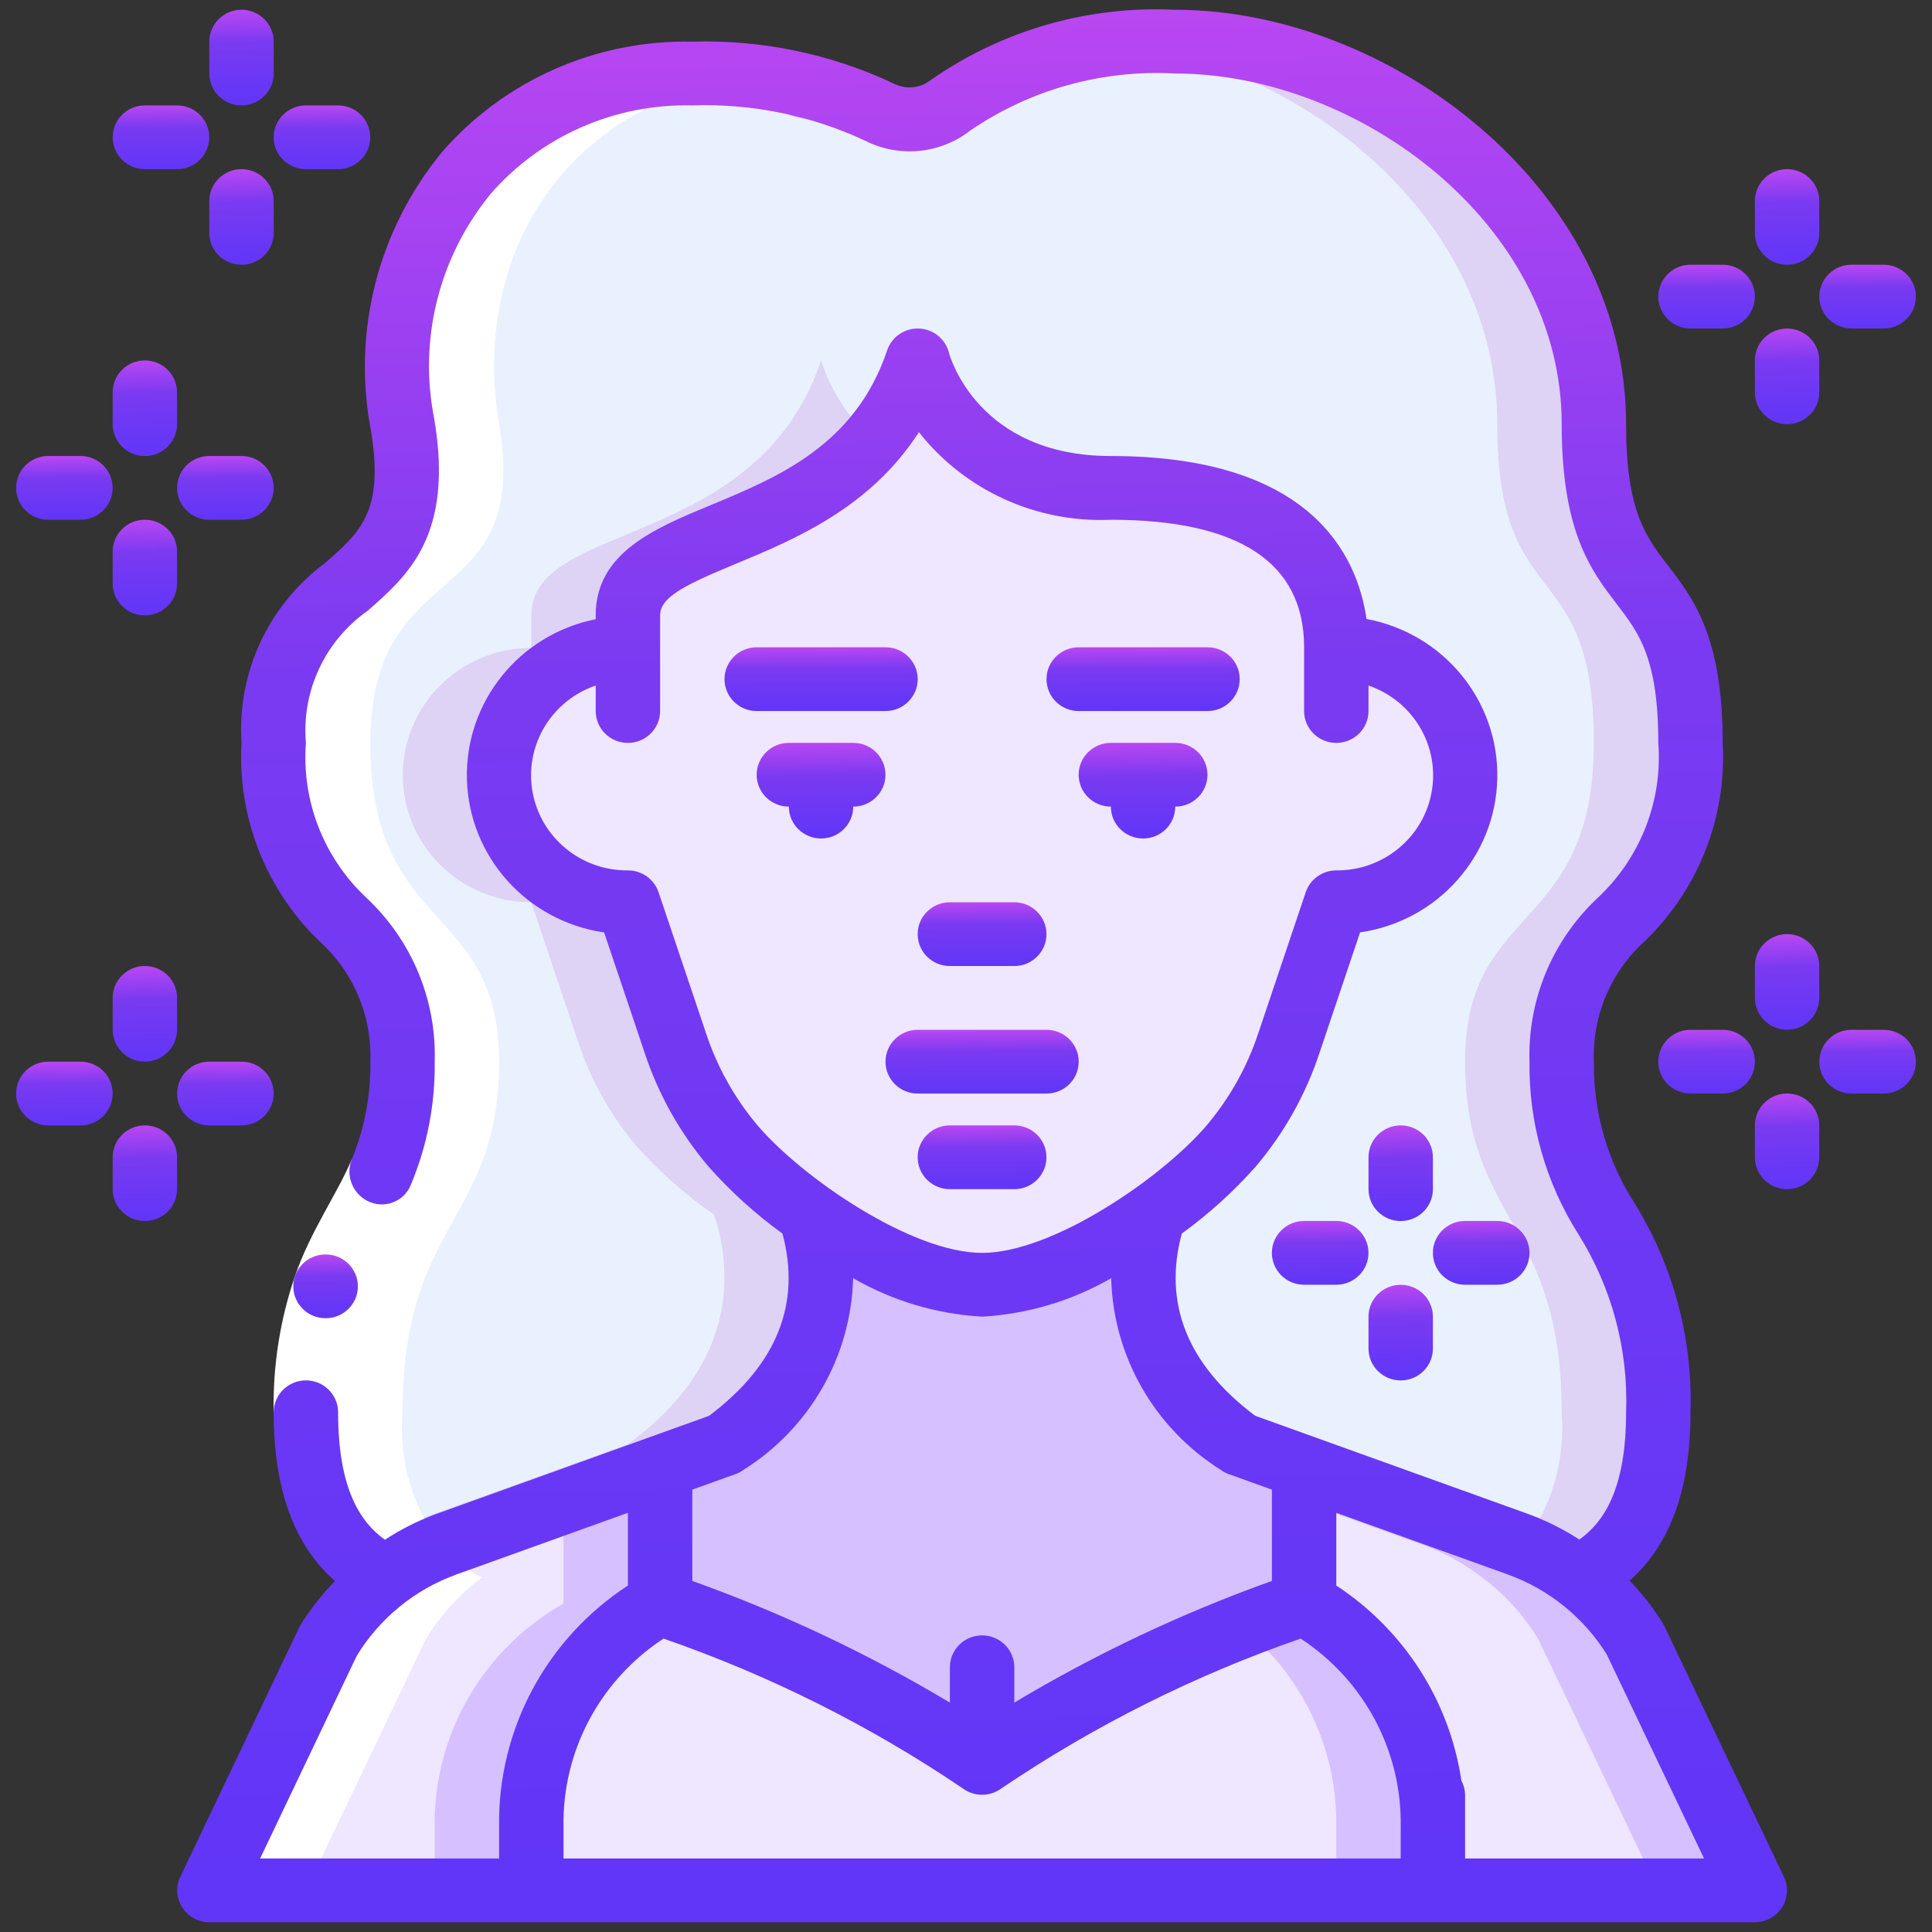<?xml version="1.0" encoding="UTF-8"?>
<svg xmlns="http://www.w3.org/2000/svg" width="99" height="99" viewBox="0 0 99 99" fill="none">
  <rect x="0" y="0" width="99" height="99" fill="#333333" stroke="none"/>
  <g clip-path="url(#clip0_228_7846)">
    <path d="M33.825 75.195V82.17C29.689 84.51 27.162 88.888 27.225 93.603V96.87H10.725L16.863 84.015C17.608 82.779 18.589 81.697 19.75 80.83C20.679 80.116 21.715 79.549 22.819 79.148L33.825 75.195Z" fill="#EFE6FF"></path>
    <path d="M28.875 76.972V82.17C24.739 84.51 22.212 88.888 22.275 93.603V96.87H27.225V93.603C27.162 88.888 29.689 84.51 33.825 82.17V75.195L28.875 76.972Z" fill="#D6C0FF"></path>
    <path d="M73.424 96.87V93.603C73.487 88.888 70.96 84.51 66.824 82.17V75.195L77.83 79.148C78.934 79.549 79.97 80.116 80.899 80.83C82.06 81.697 83.041 82.779 83.786 84.015L89.924 96.87H73.424Z" fill="#EFE6FF"></path>
    <path d="M83.786 84.015C83.041 82.779 82.06 81.697 80.899 80.83C79.97 80.116 78.934 79.549 77.83 79.148L66.824 75.195V76.972L72.88 79.148C73.984 79.549 75.02 80.116 75.949 80.83C77.11 81.697 78.091 82.779 78.836 84.015L84.974 96.87H89.924L83.786 84.015Z" fill="#D6C0FF"></path>
    <path d="M80.023 54.401C80.023 62.567 84.973 62.567 84.973 72.367C84.973 77.12 83.422 79.554 80.898 80.828C79.969 80.114 78.933 79.546 77.829 79.146L66.823 75.193L63.523 74.001C57.93 69.917 58.144 65.213 59.101 62.241C60.573 61.23 61.914 60.046 63.094 58.713C64.406 57.16 65.409 55.376 66.048 53.453L68.473 46.234C72.109 46.234 75.057 43.316 75.057 39.717C75.057 36.118 72.109 33.2 68.473 33.2V33.167C68.473 29.901 66.823 25.001 56.923 25.001C48.673 25.001 47.023 18.467 47.023 18.467C43.723 28.267 32.173 26.634 32.173 31.534V33.2C28.538 33.2 25.59 36.118 25.59 39.717C25.59 43.316 28.538 46.234 32.173 46.234L34.599 53.453C35.238 55.376 36.241 57.16 37.552 58.713C38.733 60.046 40.074 61.23 41.545 62.241C42.502 65.213 42.717 69.917 37.123 74.001L33.823 75.193L22.818 79.146C21.713 79.546 20.678 80.114 19.749 80.828C17.224 79.554 15.673 77.12 15.673 72.367C15.673 62.567 20.623 62.567 20.623 54.401C20.623 46.234 14.023 47.867 14.023 38.067C14.023 28.267 22.273 31.534 20.623 21.734C18.973 11.934 25.573 3.767 35.473 3.767C38.782 3.661 42.069 4.338 45.06 5.744C46.234 6.341 47.652 6.207 48.69 5.401C52.06 3.072 56.119 1.923 60.223 2.134C70.123 2.134 81.673 10.301 81.673 21.734C81.673 31.665 86.623 28.267 86.623 38.067C86.623 47.867 80.023 46.234 80.023 54.401Z" fill="#E9F1FF"></path>
    <path d="M32.175 33.201V31.535C32.175 27.463 40.141 27.882 44.729 22.521C43.49 21.433 42.572 20.033 42.075 18.469C38.775 28.269 27.224 26.635 27.224 31.535V33.201C23.588 33.201 20.641 36.119 20.641 39.718C20.641 43.318 23.588 46.235 27.224 46.235L29.65 53.455C30.289 55.377 31.292 57.162 32.603 58.714C33.784 60.047 35.125 61.232 36.596 62.242C37.553 65.215 37.768 69.919 32.175 74.002L28.875 75.194L17.869 79.147C17.806 79.17 17.75 79.204 17.688 79.229C18.263 79.89 18.964 80.434 19.75 80.829C20.679 80.115 21.714 79.548 22.819 79.147L33.825 75.194L37.124 74.002C42.718 69.919 42.504 65.215 41.547 62.242C40.075 61.232 38.734 60.047 37.553 58.714C36.242 57.162 35.239 55.377 34.6 53.455L32.175 46.235C28.538 46.235 25.591 43.318 25.591 39.718C25.591 36.119 28.538 33.201 32.175 33.201Z" fill="#DED2F5"></path>
    <path d="M40.11 5.744C41.284 6.341 42.701 6.207 43.74 5.401C43.806 5.352 43.888 5.299 43.958 5.249C41.256 4.206 38.372 3.703 35.473 3.767C34.76 3.771 34.047 3.82 33.34 3.913C35.692 4.1 37.988 4.721 40.11 5.744Z" fill="#D6C0FF"></path>
    <path d="M86.623 38.066C86.623 28.266 81.673 31.663 81.673 21.733C81.673 10.3 70.123 2.133 60.223 2.133C59.316 2.136 58.409 2.185 57.506 2.28C66.823 3.381 76.723 11.15 76.723 21.733C76.723 31.663 81.673 28.266 81.673 38.066C81.673 47.866 75.073 46.233 75.073 54.4C75.073 62.566 80.023 62.566 80.023 72.366C80.222 74.82 79.506 77.26 78.01 79.226C79.047 79.617 80.019 80.157 80.898 80.827C83.422 79.553 84.973 77.119 84.973 72.366C84.973 62.566 80.023 62.566 80.023 54.4C80.023 46.233 86.623 47.866 86.623 38.066Z" fill="#DED2F5"></path>
    <path d="M73.424 93.601V96.868H27.224V93.601C27.161 88.886 29.688 84.508 33.824 82.168C39.669 84.145 45.219 86.892 50.324 90.335C55.429 86.892 60.979 84.145 66.824 82.168C70.959 84.508 73.486 88.886 73.424 93.601Z" fill="#EFE6FF"></path>
    <path d="M66.823 82.168C66.823 82.168 65.546 82.591 63.619 83.352C66.744 85.847 68.535 89.627 68.473 93.601V96.868H73.423V93.601C73.486 88.886 70.959 84.508 66.823 82.168Z" fill="#D6C0FF"></path>
    <path d="M75.073 39.718C75.064 43.32 72.112 46.235 68.473 46.235L66.048 53.455C65.408 55.377 64.406 57.162 63.094 58.714C61.914 60.047 60.573 61.232 59.101 62.242C56.579 64.24 53.535 65.486 50.323 65.835C47.789 65.629 45.351 64.779 43.245 63.369C42.667 63.01 42.09 62.634 41.545 62.242C40.074 61.232 38.733 60.047 37.552 58.714C36.24 57.162 35.238 55.377 34.599 53.455L32.173 46.235C28.537 46.235 25.59 43.318 25.59 39.718C25.59 36.119 28.537 33.201 32.173 33.201V31.535C32.173 26.635 43.723 28.269 47.023 18.469C47.023 18.469 48.673 25.002 56.923 25.002C66.823 25.002 68.473 29.902 68.473 33.169V33.201C72.112 33.201 75.064 36.117 75.073 39.718Z" fill="#EFE6FF"></path>
    <path d="M66.824 75.195V82.169C60.979 84.146 55.429 86.893 50.324 90.335C45.219 86.893 39.669 84.146 33.824 82.169V75.195L37.124 74.002C42.718 69.919 42.503 65.215 41.546 62.242C42.091 62.634 42.668 63.01 43.246 63.369C45.352 64.779 47.79 65.629 50.324 65.835C53.535 65.487 56.58 64.24 59.102 62.242C58.145 65.215 57.931 69.919 63.524 74.002L66.824 75.195Z" fill="#D6C0FF"></path>
    <path d="M24.7 80.827C23.917 80.427 23.217 79.884 22.638 79.226C21.142 77.26 20.425 74.82 20.625 72.366C20.625 62.566 25.575 62.566 25.575 54.4C25.575 46.233 18.975 47.866 18.975 38.066C18.975 28.266 27.225 31.533 25.575 21.733C24.09 12.926 29.163 5.073 38.61 3.948C38.562 3.948 38.514 3.931 38.466 3.926C25.974 2.587 18.907 11.53 20.625 21.733C22.275 31.533 14.025 28.266 14.025 38.066C14.025 47.866 20.625 46.233 20.625 54.4C20.625 62.566 15.675 62.566 15.675 72.366C15.476 74.82 16.192 77.26 17.688 79.226C18.267 79.884 18.967 80.427 19.75 80.827C18.589 81.694 17.608 82.775 16.863 84.012L10.725 96.866H15.675L21.813 84.012C22.558 82.775 23.539 81.694 24.7 80.827Z" fill="white"></path>
    <path d="M18.015 59.43L21.054 60.704C20.064 62.95 18.825 64.65 18.224 66.487C17.584 68.382 17.279 70.372 17.323 72.369H14.023C13.978 70.001 14.346 67.643 15.112 65.4C15.906 63.084 17.274 61.189 18.015 59.43Z" fill="white"></path>
    <path d="M53.625 56.036C54.536 56.036 55.275 55.305 55.275 54.403C55.275 53.501 54.536 52.77 53.625 52.77H47.025C46.114 52.77 45.375 53.501 45.375 54.403C45.375 55.305 46.114 56.036 47.025 56.036H53.625Z" fill="url(#paint0_linear_228_7846)"></path>
    <path d="M53.623 59.301C53.623 58.399 52.885 57.668 51.973 57.668H48.673C47.762 57.668 47.023 58.399 47.023 59.301C47.023 60.203 47.762 60.935 48.673 60.935H51.973C52.885 60.935 53.623 60.203 53.623 59.301Z" fill="url(#paint1_linear_228_7846)"></path>
    <path d="M43.723 38.066H40.423C39.512 38.066 38.773 38.798 38.773 39.7C38.773 40.602 39.512 41.333 40.423 41.333C40.423 42.235 41.162 42.966 42.073 42.966C42.985 42.966 43.723 42.235 43.723 41.333C44.635 41.333 45.373 40.602 45.373 39.7C45.373 38.798 44.635 38.066 43.723 38.066Z" fill="url(#paint2_linear_228_7846)"></path>
    <path d="M60.223 38.066H56.923C56.012 38.066 55.273 38.798 55.273 39.7C55.273 40.602 56.012 41.333 56.923 41.333C56.923 42.235 57.662 42.966 58.573 42.966C59.485 42.966 60.223 42.235 60.223 41.333C61.135 41.333 61.873 40.602 61.873 39.7C61.873 38.798 61.135 38.066 60.223 38.066Z" fill="url(#paint3_linear_228_7846)"></path>
    <path d="M48.673 49.501H51.973C52.885 49.501 53.623 48.77 53.623 47.868C53.623 46.966 52.885 46.234 51.973 46.234H48.673C47.762 46.234 47.023 46.966 47.023 47.868C47.023 48.77 47.762 49.501 48.673 49.501Z" fill="url(#paint4_linear_228_7846)"></path>
    <path d="M45.375 36.435C46.286 36.435 47.025 35.703 47.025 34.801C47.025 33.899 46.286 33.168 45.375 33.168H38.775C37.864 33.168 37.125 33.899 37.125 34.801C37.125 35.703 37.864 36.435 38.775 36.435H45.375Z" fill="url(#paint5_linear_228_7846)"></path>
    <path d="M55.275 36.435H61.875C62.786 36.435 63.525 35.703 63.525 34.801C63.525 33.899 62.786 33.168 61.875 33.168H55.275C54.364 33.168 53.625 33.899 53.625 34.801C53.625 35.703 54.364 36.435 55.275 36.435Z" fill="url(#paint6_linear_228_7846)"></path>
    <path d="M89.925 98.501C90.489 98.499 91.013 98.211 91.314 97.739C91.615 97.267 91.651 96.675 91.41 96.17L85.28 83.311C85.255 83.26 85.229 83.213 85.201 83.166C84.714 82.386 84.146 81.66 83.505 80.998C85.589 79.146 86.625 76.309 86.625 72.368C86.744 68.608 85.755 64.895 83.777 61.682C82.371 59.512 81.64 56.98 81.675 54.401C81.582 52.041 82.555 49.763 84.33 48.185C87.051 45.529 88.488 41.844 88.275 38.068C88.275 32.635 86.79 30.693 85.47 28.98C84.315 27.471 83.325 26.167 83.325 21.735C83.325 9.582 71.13 0.501 60.225 0.501C55.755 0.281 51.34 1.55 47.685 4.108C47.151 4.526 46.419 4.597 45.812 4.289C42.589 2.767 39.045 2.028 35.475 2.134C30.559 2.031 25.854 4.108 22.646 7.797C19.378 11.772 18.044 16.97 18.998 22.007C19.701 26.184 18.49 27.244 16.658 28.849C13.751 31.01 12.14 34.476 12.375 38.068C12.163 41.844 13.6 45.529 16.32 48.185C18.095 49.763 19.068 52.041 18.975 54.401C19.007 56.124 18.681 57.836 18.016 59.428C17.709 60.232 18.055 61.137 18.823 61.537C19.227 61.746 19.702 61.774 20.128 61.615C20.555 61.456 20.892 61.124 21.056 60.703C21.891 58.706 22.306 56.562 22.275 54.401C22.373 51.238 21.102 48.184 18.78 46.009C16.591 43.959 15.45 41.043 15.675 38.068C15.447 35.413 16.652 32.837 18.845 31.293C20.912 29.48 23.257 27.427 22.252 21.465C21.435 17.376 22.503 13.139 25.164 9.909C27.749 6.959 31.531 5.305 35.475 5.401C38.522 5.298 41.549 5.913 44.307 7.198C46.05 8.093 48.16 7.898 49.705 6.7C52.783 4.588 56.486 3.556 60.225 3.768C69.572 3.768 80.025 11.444 80.025 21.735C80.025 27.265 81.523 29.223 82.847 30.953C83.985 32.444 84.975 33.733 84.975 38.068C85.2 41.043 84.059 43.959 81.87 46.009C79.548 48.184 78.276 51.238 78.375 54.401C78.332 57.529 79.204 60.602 80.885 63.251C82.594 65.983 83.444 69.156 83.325 72.368C83.325 76.322 82.17 78.001 80.931 78.891C80.135 78.375 79.284 77.946 78.395 77.611L64.317 72.547C60.839 69.934 59.593 66.79 60.558 63.21C61.946 62.204 63.219 61.05 64.353 59.77C65.8 58.061 66.904 56.094 67.606 53.975L69.693 47.778C73.669 47.201 76.643 43.864 76.724 39.886C76.806 35.908 73.972 32.454 70.023 31.717C69.547 28.431 67.165 23.368 56.925 23.368C50.129 23.368 48.675 18.277 48.626 18.071C48.447 17.366 47.821 16.863 47.088 16.835C46.354 16.807 45.691 17.262 45.459 17.952C43.824 22.809 39.889 24.442 36.419 25.883C33.521 27.085 30.525 28.328 30.525 31.535V31.73C26.604 32.514 23.82 35.976 23.926 39.934C24.032 43.893 26.998 47.203 30.956 47.78L33.043 53.977C33.746 56.096 34.852 58.063 36.3 59.772C37.434 61.052 38.707 62.205 40.095 63.211C41.06 66.792 39.815 69.934 36.336 72.549L22.259 77.612C21.368 77.948 20.517 78.38 19.723 78.901C18.48 78.004 17.325 76.325 17.325 72.368C17.325 71.466 16.586 70.734 15.675 70.734C14.764 70.734 14.025 71.466 14.025 72.368C14.025 76.317 15.066 79.158 17.16 81.015C16.483 81.715 15.884 82.485 15.371 83.311L9.24 96.17C8.999 96.675 9.036 97.267 9.336 97.739C9.637 98.211 10.161 98.499 10.725 98.501H89.925ZM34.002 83.965C39.431 85.846 44.586 88.427 49.335 91.641C49.922 92.077 50.728 92.077 51.315 91.641C56.063 88.427 61.219 85.846 66.648 83.965C69.909 86.099 71.842 89.733 71.775 93.601V95.234H28.875V93.601C28.809 89.733 30.742 86.099 34.002 83.965ZM82.335 84.781L87.32 95.234H75.075V91.968C75.071 91.715 75.006 91.467 74.885 91.244C74.279 87.162 71.948 83.528 68.475 81.247V77.519L77.266 80.68C79.374 81.443 81.16 82.888 82.335 84.781ZM38.818 57.668C37.643 56.273 36.747 54.67 36.178 52.944L33.746 45.72C33.521 45.05 32.888 44.599 32.175 44.601C29.765 44.621 27.695 42.91 27.285 40.558C26.875 38.207 28.247 35.908 30.525 35.128V36.434C30.525 37.337 31.264 38.068 32.175 38.068C33.086 38.068 33.825 37.337 33.825 36.434V31.535C33.825 30.604 35.064 29.986 37.694 28.895C40.694 27.65 44.59 26.033 47.086 22.144C49.438 25.129 53.105 26.802 56.925 26.634C63.494 26.634 66.825 28.833 66.825 33.168V36.434C66.825 37.337 67.564 38.068 68.475 38.068C69.386 38.068 70.125 37.337 70.125 36.434V35.128C72.403 35.908 73.775 38.207 73.365 40.558C72.956 42.91 70.885 44.621 68.475 44.601C67.764 44.601 67.134 45.051 66.909 45.718L64.477 52.944C63.906 54.671 63.009 56.274 61.832 57.668C59.565 60.33 53.955 64.201 50.325 64.201C46.695 64.201 41.085 60.33 38.818 57.668ZM37.688 75.537C37.837 75.483 37.977 75.409 38.105 75.316C41.51 73.172 43.614 69.49 43.715 65.496C45.731 66.659 47.996 67.335 50.325 67.468C52.656 67.335 54.922 66.66 56.94 65.496C57.041 69.49 59.145 73.172 62.55 75.316C62.678 75.409 62.818 75.483 62.967 75.537L65.175 76.332V81.011C60.578 82.654 56.157 84.742 51.975 87.246V85.434C51.975 84.532 51.236 83.801 50.325 83.801C49.414 83.801 48.675 84.532 48.675 85.434V87.246C44.493 84.742 40.072 82.654 35.475 81.011V76.332L37.688 75.537ZM18.277 84.855C19.448 82.928 21.25 81.456 23.382 80.681L32.175 77.519V81.247C27.988 83.979 25.5 88.638 25.575 93.601V95.234H13.329L18.277 84.855Z" fill="url(#paint7_linear_228_7846)"></path>
    <path d="M16.688 67.548C15.776 67.552 15.034 66.825 15.029 65.923C15.025 65.021 15.76 64.286 16.671 64.281H16.688C17.599 64.281 18.338 65.013 18.338 65.915C18.338 66.817 17.599 67.548 16.688 67.548Z" fill="url(#paint8_linear_228_7846)"></path>
    <path d="M88.275 52.77H86.625C85.713 52.77 84.975 53.501 84.975 54.403C84.975 55.305 85.713 56.036 86.625 56.036H88.275C89.186 56.036 89.925 55.305 89.925 54.403C89.925 53.501 89.186 52.77 88.275 52.77Z" fill="url(#paint9_linear_228_7846)"></path>
    <path d="M93.224 49.501C93.224 48.599 92.485 47.867 91.574 47.867C90.663 47.867 89.924 48.599 89.924 49.501V51.134C89.924 52.036 90.663 52.767 91.574 52.767C92.485 52.767 93.224 52.036 93.224 51.134V49.501Z" fill="url(#paint10_linear_228_7846)"></path>
    <path d="M96.525 52.77H94.875C93.963 52.77 93.225 53.501 93.225 54.403C93.225 55.305 93.963 56.036 94.875 56.036H96.525C97.436 56.036 98.175 55.305 98.175 54.403C98.175 53.501 97.436 52.77 96.525 52.77Z" fill="url(#paint11_linear_228_7846)"></path>
    <path d="M93.224 59.302V57.669C93.224 56.766 92.485 56.035 91.574 56.035C90.663 56.035 89.924 56.766 89.924 57.669V59.302C89.924 60.204 90.663 60.935 91.574 60.935C92.485 60.935 93.224 60.204 93.224 59.302Z" fill="url(#paint12_linear_228_7846)"></path>
    <path d="M4.124 57.669C5.035 57.669 5.774 56.938 5.774 56.036C5.774 55.134 5.035 54.402 4.124 54.402H2.474C1.563 54.402 0.824 55.134 0.824 56.036C0.824 56.938 1.563 57.669 2.474 57.669H4.124Z" fill="url(#paint13_linear_228_7846)"></path>
    <path d="M9.073 51.133C9.073 50.231 8.335 49.5 7.423 49.5C6.512 49.5 5.773 50.231 5.773 51.133V52.767C5.773 53.669 6.512 54.4 7.423 54.4C8.335 54.4 9.073 53.669 9.073 52.767V51.133Z" fill="url(#paint14_linear_228_7846)"></path>
    <path d="M10.724 57.669H12.374C13.286 57.669 14.024 56.938 14.024 56.036C14.024 55.134 13.286 54.402 12.374 54.402H10.724C9.813 54.402 9.074 55.134 9.074 56.036C9.074 56.938 9.813 57.669 10.724 57.669Z" fill="url(#paint15_linear_228_7846)"></path>
    <path d="M7.423 57.668C6.512 57.668 5.773 58.399 5.773 59.301V60.935C5.773 61.837 6.512 62.568 7.423 62.568C8.335 62.568 9.073 61.837 9.073 60.935V59.301C9.073 58.399 8.335 57.668 7.423 57.668Z" fill="url(#paint16_linear_228_7846)"></path>
    <path d="M2.474 23.367C1.563 23.367 0.824 24.099 0.824 25C0.824 25.903 1.563 26.634 2.474 26.634H4.124C5.035 26.634 5.774 25.903 5.774 25C5.774 24.099 5.035 23.367 4.124 23.367H2.474Z" fill="url(#paint17_linear_228_7846)"></path>
    <path d="M5.773 21.735C5.773 22.637 6.512 23.369 7.423 23.369C8.335 23.369 9.073 22.637 9.073 21.735V20.102C9.073 19.2 8.335 18.469 7.423 18.469C6.512 18.469 5.773 19.2 5.773 20.102V21.735Z" fill="url(#paint18_linear_228_7846)"></path>
    <path d="M12.374 23.367H10.724C9.813 23.367 9.074 24.099 9.074 25C9.074 25.903 9.813 26.634 10.724 26.634H12.374C13.286 26.634 14.024 25.903 14.024 25C14.024 24.099 13.286 23.367 12.374 23.367Z" fill="url(#paint19_linear_228_7846)"></path>
    <path d="M5.773 29.899C5.773 30.802 6.512 31.533 7.423 31.533C8.335 31.533 9.073 30.802 9.073 29.899V28.266C9.073 27.364 8.335 26.633 7.423 26.633C6.512 26.633 5.773 27.364 5.773 28.266V29.899Z" fill="url(#paint20_linear_228_7846)"></path>
    <path d="M88.275 13.566H86.625C85.713 13.566 84.975 14.298 84.975 15.2C84.975 16.102 85.713 16.833 86.625 16.833H88.275C89.186 16.833 89.925 16.102 89.925 15.2C89.925 14.298 89.186 13.566 88.275 13.566Z" fill="url(#paint21_linear_228_7846)"></path>
    <path d="M93.224 10.301C93.224 9.399 92.485 8.668 91.574 8.668C90.663 8.668 89.924 9.399 89.924 10.301V11.935C89.924 12.837 90.663 13.568 91.574 13.568C92.485 13.568 93.224 12.837 93.224 11.935V10.301Z" fill="url(#paint22_linear_228_7846)"></path>
    <path d="M96.525 13.566H94.875C93.963 13.566 93.225 14.298 93.225 15.2C93.225 16.102 93.963 16.833 94.875 16.833H96.525C97.436 16.833 98.175 16.102 98.175 15.2C98.175 14.298 97.436 13.566 96.525 13.566Z" fill="url(#paint23_linear_228_7846)"></path>
    <path d="M93.224 18.469C93.224 17.567 92.485 16.836 91.574 16.836C90.663 16.836 89.924 17.567 89.924 18.469V20.103C89.924 21.005 90.663 21.736 91.574 21.736C92.485 21.736 93.224 21.005 93.224 20.103V18.469Z" fill="url(#paint24_linear_228_7846)"></path>
    <path d="M9.073 5.402H7.423C6.512 5.402 5.773 6.134 5.773 7.036C5.773 7.938 6.512 8.669 7.423 8.669H9.073C9.985 8.669 10.723 7.938 10.723 7.036C10.723 6.134 9.985 5.402 9.073 5.402Z" fill="url(#paint25_linear_228_7846)"></path>
    <path d="M12.375 0.5C11.463 0.5 10.725 1.231 10.725 2.133V3.767C10.725 4.669 11.463 5.4 12.375 5.4C13.286 5.4 14.025 4.669 14.025 3.767V2.133C14.025 1.231 13.286 0.5 12.375 0.5Z" fill="url(#paint26_linear_228_7846)"></path>
    <path d="M15.673 8.669H17.323C18.235 8.669 18.973 7.938 18.973 7.036C18.973 6.134 18.235 5.402 17.323 5.402H15.673C14.762 5.402 14.023 6.134 14.023 7.036C14.023 7.938 14.762 8.669 15.673 8.669Z" fill="url(#paint27_linear_228_7846)"></path>
    <path d="M10.725 11.935C10.725 12.837 11.463 13.568 12.375 13.568C13.286 13.568 14.025 12.837 14.025 11.935V10.301C14.025 9.399 13.286 8.668 12.375 8.668C11.463 8.668 10.725 9.399 10.725 10.301V11.935Z" fill="url(#paint28_linear_228_7846)"></path>
    <path d="M68.474 62.566H66.824C65.913 62.566 65.174 63.298 65.174 64.2C65.174 65.102 65.913 65.833 66.824 65.833H68.474C69.385 65.833 70.124 65.102 70.124 64.2C70.124 63.298 69.385 62.566 68.474 62.566Z" fill="url(#paint29_linear_228_7846)"></path>
    <path d="M73.425 59.301C73.425 58.399 72.686 57.668 71.775 57.668C70.864 57.668 70.125 58.399 70.125 59.301V60.935C70.125 61.837 70.864 62.568 71.775 62.568C72.686 62.568 73.425 61.837 73.425 60.935V59.301Z" fill="url(#paint30_linear_228_7846)"></path>
    <path d="M75.074 65.833H76.724C77.635 65.833 78.374 65.102 78.374 64.2C78.374 63.298 77.635 62.566 76.724 62.566H75.074C74.163 62.566 73.424 63.298 73.424 64.2C73.424 65.102 74.163 65.833 75.074 65.833Z" fill="url(#paint31_linear_228_7846)"></path>
    <path d="M71.775 70.736C72.686 70.736 73.425 70.005 73.425 69.103V67.469C73.425 66.567 72.686 65.836 71.775 65.836C70.864 65.836 70.125 66.567 70.125 67.469V69.103C70.125 70.005 70.864 70.736 71.775 70.736Z" fill="url(#paint32_linear_228_7846)"></path>
  </g>
  <defs>
    <linearGradient id="paint0_linear_228_7846" x1="47.262" y1="52.691" x2="47.283" y2="56.899" gradientUnits="userSpaceOnUse">
      <stop stop-color="#BF48F2"></stop>
      <stop offset="0.29" stop-color="#7A3AF1"></stop>
      <stop offset="0.63" stop-color="#6837F6"></stop>
      <stop offset="1" stop-color="#5935FA"></stop>
    </linearGradient>
    <linearGradient id="paint1_linear_228_7846" x1="48.281" y1="57.59" x2="48.313" y2="61.797" gradientUnits="userSpaceOnUse">
      <stop stop-color="#BF48F2"></stop>
      <stop offset="0.29" stop-color="#7A3AF1"></stop>
      <stop offset="0.63" stop-color="#6837F6"></stop>
      <stop offset="1" stop-color="#5935FA"></stop>
    </linearGradient>
    <linearGradient id="paint2_linear_228_7846" x1="40.031" y1="37.949" x2="40.102" y2="44.26" gradientUnits="userSpaceOnUse">
      <stop stop-color="#BF48F2"></stop>
      <stop offset="0.29" stop-color="#7A3AF1"></stop>
      <stop offset="0.63" stop-color="#6837F6"></stop>
      <stop offset="1" stop-color="#5935FA"></stop>
    </linearGradient>
    <linearGradient id="paint3_linear_228_7846" x1="56.531" y1="37.949" x2="56.602" y2="44.26" gradientUnits="userSpaceOnUse">
      <stop stop-color="#BF48F2"></stop>
      <stop offset="0.29" stop-color="#7A3AF1"></stop>
      <stop offset="0.63" stop-color="#6837F6"></stop>
      <stop offset="1" stop-color="#5935FA"></stop>
    </linearGradient>
    <linearGradient id="paint4_linear_228_7846" x1="48.281" y1="46.156" x2="48.313" y2="50.364" gradientUnits="userSpaceOnUse">
      <stop stop-color="#BF48F2"></stop>
      <stop offset="0.29" stop-color="#7A3AF1"></stop>
      <stop offset="0.63" stop-color="#6837F6"></stop>
      <stop offset="1" stop-color="#5935FA"></stop>
    </linearGradient>
    <linearGradient id="paint5_linear_228_7846" x1="39.012" y1="33.09" x2="39.033" y2="37.297" gradientUnits="userSpaceOnUse">
      <stop stop-color="#BF48F2"></stop>
      <stop offset="0.29" stop-color="#7A3AF1"></stop>
      <stop offset="0.63" stop-color="#6837F6"></stop>
      <stop offset="1" stop-color="#5935FA"></stop>
    </linearGradient>
    <linearGradient id="paint6_linear_228_7846" x1="55.512" y1="33.09" x2="55.533" y2="37.297" gradientUnits="userSpaceOnUse">
      <stop stop-color="#BF48F2"></stop>
      <stop offset="0.29" stop-color="#7A3AF1"></stop>
      <stop offset="0.63" stop-color="#6837F6"></stop>
      <stop offset="1" stop-color="#5935FA"></stop>
    </linearGradient>
    <linearGradient id="paint7_linear_228_7846" x1="24.804" y1="-1.871" x2="27.07" y2="124.351" gradientUnits="userSpaceOnUse">
      <stop stop-color="#BF48F2"></stop>
      <stop offset="0.29" stop-color="#7A3AF1"></stop>
      <stop offset="0.63" stop-color="#6837F6"></stop>
      <stop offset="1" stop-color="#5935FA"></stop>
    </linearGradient>
    <linearGradient id="paint8_linear_228_7846" x1="15.66" y1="64.203" x2="15.723" y2="68.41" gradientUnits="userSpaceOnUse">
      <stop stop-color="#BF48F2"></stop>
      <stop offset="0.29" stop-color="#7A3AF1"></stop>
      <stop offset="0.63" stop-color="#6837F6"></stop>
      <stop offset="1" stop-color="#5935FA"></stop>
    </linearGradient>
    <linearGradient id="paint9_linear_228_7846" x1="85.918" y1="52.691" x2="85.96" y2="56.899" gradientUnits="userSpaceOnUse">
      <stop stop-color="#BF48F2"></stop>
      <stop offset="0.29" stop-color="#7A3AF1"></stop>
      <stop offset="0.63" stop-color="#6837F6"></stop>
      <stop offset="1" stop-color="#5935FA"></stop>
    </linearGradient>
    <linearGradient id="paint10_linear_228_7846" x1="90.553" y1="47.75" x2="90.694" y2="54.058" gradientUnits="userSpaceOnUse">
      <stop stop-color="#BF48F2"></stop>
      <stop offset="0.29" stop-color="#7A3AF1"></stop>
      <stop offset="0.63" stop-color="#6837F6"></stop>
      <stop offset="1" stop-color="#5935FA"></stop>
    </linearGradient>
    <linearGradient id="paint11_linear_228_7846" x1="94.168" y1="52.691" x2="94.21" y2="56.899" gradientUnits="userSpaceOnUse">
      <stop stop-color="#BF48F2"></stop>
      <stop offset="0.29" stop-color="#7A3AF1"></stop>
      <stop offset="0.63" stop-color="#6837F6"></stop>
      <stop offset="1" stop-color="#5935FA"></stop>
    </linearGradient>
    <linearGradient id="paint12_linear_228_7846" x1="90.553" y1="55.918" x2="90.694" y2="62.226" gradientUnits="userSpaceOnUse">
      <stop stop-color="#BF48F2"></stop>
      <stop offset="0.29" stop-color="#7A3AF1"></stop>
      <stop offset="0.63" stop-color="#6837F6"></stop>
      <stop offset="1" stop-color="#5935FA"></stop>
    </linearGradient>
    <linearGradient id="paint13_linear_228_7846" x1="1.768" y1="54.324" x2="1.81" y2="58.531" gradientUnits="userSpaceOnUse">
      <stop stop-color="#BF48F2"></stop>
      <stop offset="0.29" stop-color="#7A3AF1"></stop>
      <stop offset="0.63" stop-color="#6837F6"></stop>
      <stop offset="1" stop-color="#5935FA"></stop>
    </linearGradient>
    <linearGradient id="paint14_linear_228_7846" x1="6.402" y1="49.383" x2="6.544" y2="55.691" gradientUnits="userSpaceOnUse">
      <stop stop-color="#BF48F2"></stop>
      <stop offset="0.29" stop-color="#7A3AF1"></stop>
      <stop offset="0.63" stop-color="#6837F6"></stop>
      <stop offset="1" stop-color="#5935FA"></stop>
    </linearGradient>
    <linearGradient id="paint15_linear_228_7846" x1="10.018" y1="54.324" x2="10.06" y2="58.531" gradientUnits="userSpaceOnUse">
      <stop stop-color="#BF48F2"></stop>
      <stop offset="0.29" stop-color="#7A3AF1"></stop>
      <stop offset="0.63" stop-color="#6837F6"></stop>
      <stop offset="1" stop-color="#5935FA"></stop>
    </linearGradient>
    <linearGradient id="paint16_linear_228_7846" x1="6.402" y1="57.551" x2="6.544" y2="63.859" gradientUnits="userSpaceOnUse">
      <stop stop-color="#BF48F2"></stop>
      <stop offset="0.29" stop-color="#7A3AF1"></stop>
      <stop offset="0.63" stop-color="#6837F6"></stop>
      <stop offset="1" stop-color="#5935FA"></stop>
    </linearGradient>
    <linearGradient id="paint17_linear_228_7846" x1="1.768" y1="23.289" x2="1.81" y2="27.496" gradientUnits="userSpaceOnUse">
      <stop stop-color="#BF48F2"></stop>
      <stop offset="0.29" stop-color="#7A3AF1"></stop>
      <stop offset="0.63" stop-color="#6837F6"></stop>
      <stop offset="1" stop-color="#5935FA"></stop>
    </linearGradient>
    <linearGradient id="paint18_linear_228_7846" x1="6.402" y1="18.351" x2="6.544" y2="24.66" gradientUnits="userSpaceOnUse">
      <stop stop-color="#BF48F2"></stop>
      <stop offset="0.29" stop-color="#7A3AF1"></stop>
      <stop offset="0.63" stop-color="#6837F6"></stop>
      <stop offset="1" stop-color="#5935FA"></stop>
    </linearGradient>
    <linearGradient id="paint19_linear_228_7846" x1="10.018" y1="23.289" x2="10.06" y2="27.496" gradientUnits="userSpaceOnUse">
      <stop stop-color="#BF48F2"></stop>
      <stop offset="0.29" stop-color="#7A3AF1"></stop>
      <stop offset="0.63" stop-color="#6837F6"></stop>
      <stop offset="1" stop-color="#5935FA"></stop>
    </linearGradient>
    <linearGradient id="paint20_linear_228_7846" x1="6.402" y1="26.515" x2="6.544" y2="32.824" gradientUnits="userSpaceOnUse">
      <stop stop-color="#BF48F2"></stop>
      <stop offset="0.29" stop-color="#7A3AF1"></stop>
      <stop offset="0.63" stop-color="#6837F6"></stop>
      <stop offset="1" stop-color="#5935FA"></stop>
    </linearGradient>
    <linearGradient id="paint21_linear_228_7846" x1="85.918" y1="13.488" x2="85.96" y2="17.695" gradientUnits="userSpaceOnUse">
      <stop stop-color="#BF48F2"></stop>
      <stop offset="0.29" stop-color="#7A3AF1"></stop>
      <stop offset="0.63" stop-color="#6837F6"></stop>
      <stop offset="1" stop-color="#5935FA"></stop>
    </linearGradient>
    <linearGradient id="paint22_linear_228_7846" x1="90.553" y1="8.551" x2="90.694" y2="14.859" gradientUnits="userSpaceOnUse">
      <stop stop-color="#BF48F2"></stop>
      <stop offset="0.29" stop-color="#7A3AF1"></stop>
      <stop offset="0.63" stop-color="#6837F6"></stop>
      <stop offset="1" stop-color="#5935FA"></stop>
    </linearGradient>
    <linearGradient id="paint23_linear_228_7846" x1="94.168" y1="13.488" x2="94.21" y2="17.695" gradientUnits="userSpaceOnUse">
      <stop stop-color="#BF48F2"></stop>
      <stop offset="0.29" stop-color="#7A3AF1"></stop>
      <stop offset="0.63" stop-color="#6837F6"></stop>
      <stop offset="1" stop-color="#5935FA"></stop>
    </linearGradient>
    <linearGradient id="paint24_linear_228_7846" x1="90.553" y1="16.719" x2="90.694" y2="23.027" gradientUnits="userSpaceOnUse">
      <stop stop-color="#BF48F2"></stop>
      <stop offset="0.29" stop-color="#7A3AF1"></stop>
      <stop offset="0.63" stop-color="#6837F6"></stop>
      <stop offset="1" stop-color="#5935FA"></stop>
    </linearGradient>
    <linearGradient id="paint25_linear_228_7846" x1="6.717" y1="5.324" x2="6.759" y2="9.531" gradientUnits="userSpaceOnUse">
      <stop stop-color="#BF48F2"></stop>
      <stop offset="0.29" stop-color="#7A3AF1"></stop>
      <stop offset="0.63" stop-color="#6837F6"></stop>
      <stop offset="1" stop-color="#5935FA"></stop>
    </linearGradient>
    <linearGradient id="paint26_linear_228_7846" x1="11.354" y1="0.383" x2="11.495" y2="6.691" gradientUnits="userSpaceOnUse">
      <stop stop-color="#BF48F2"></stop>
      <stop offset="0.29" stop-color="#7A3AF1"></stop>
      <stop offset="0.63" stop-color="#6837F6"></stop>
      <stop offset="1" stop-color="#5935FA"></stop>
    </linearGradient>
    <linearGradient id="paint27_linear_228_7846" x1="14.967" y1="5.324" x2="15.009" y2="9.531" gradientUnits="userSpaceOnUse">
      <stop stop-color="#BF48F2"></stop>
      <stop offset="0.29" stop-color="#7A3AF1"></stop>
      <stop offset="0.63" stop-color="#6837F6"></stop>
      <stop offset="1" stop-color="#5935FA"></stop>
    </linearGradient>
    <linearGradient id="paint28_linear_228_7846" x1="11.354" y1="8.551" x2="11.495" y2="14.859" gradientUnits="userSpaceOnUse">
      <stop stop-color="#BF48F2"></stop>
      <stop offset="0.29" stop-color="#7A3AF1"></stop>
      <stop offset="0.63" stop-color="#6837F6"></stop>
      <stop offset="1" stop-color="#5935FA"></stop>
    </linearGradient>
    <linearGradient id="paint29_linear_228_7846" x1="66.117" y1="62.488" x2="66.159" y2="66.695" gradientUnits="userSpaceOnUse">
      <stop stop-color="#BF48F2"></stop>
      <stop offset="0.29" stop-color="#7A3AF1"></stop>
      <stop offset="0.63" stop-color="#6837F6"></stop>
      <stop offset="1" stop-color="#5935FA"></stop>
    </linearGradient>
    <linearGradient id="paint30_linear_228_7846" x1="70.754" y1="57.551" x2="70.895" y2="63.859" gradientUnits="userSpaceOnUse">
      <stop stop-color="#BF48F2"></stop>
      <stop offset="0.29" stop-color="#7A3AF1"></stop>
      <stop offset="0.63" stop-color="#6837F6"></stop>
      <stop offset="1" stop-color="#5935FA"></stop>
    </linearGradient>
    <linearGradient id="paint31_linear_228_7846" x1="74.367" y1="62.488" x2="74.409" y2="66.695" gradientUnits="userSpaceOnUse">
      <stop stop-color="#BF48F2"></stop>
      <stop offset="0.29" stop-color="#7A3AF1"></stop>
      <stop offset="0.63" stop-color="#6837F6"></stop>
      <stop offset="1" stop-color="#5935FA"></stop>
    </linearGradient>
    <linearGradient id="paint32_linear_228_7846" x1="70.754" y1="65.719" x2="70.895" y2="72.027" gradientUnits="userSpaceOnUse">
      <stop stop-color="#BF48F2"></stop>
      <stop offset="0.29" stop-color="#7A3AF1"></stop>
      <stop offset="0.63" stop-color="#6837F6"></stop>
      <stop offset="1" stop-color="#5935FA"></stop>
    </linearGradient>
    <clipPath id="clip0_228_7846">
      <rect width="99" height="98" fill="white" transform="translate(0 0.5)"></rect>
    </clipPath>
  </defs>
</svg>
